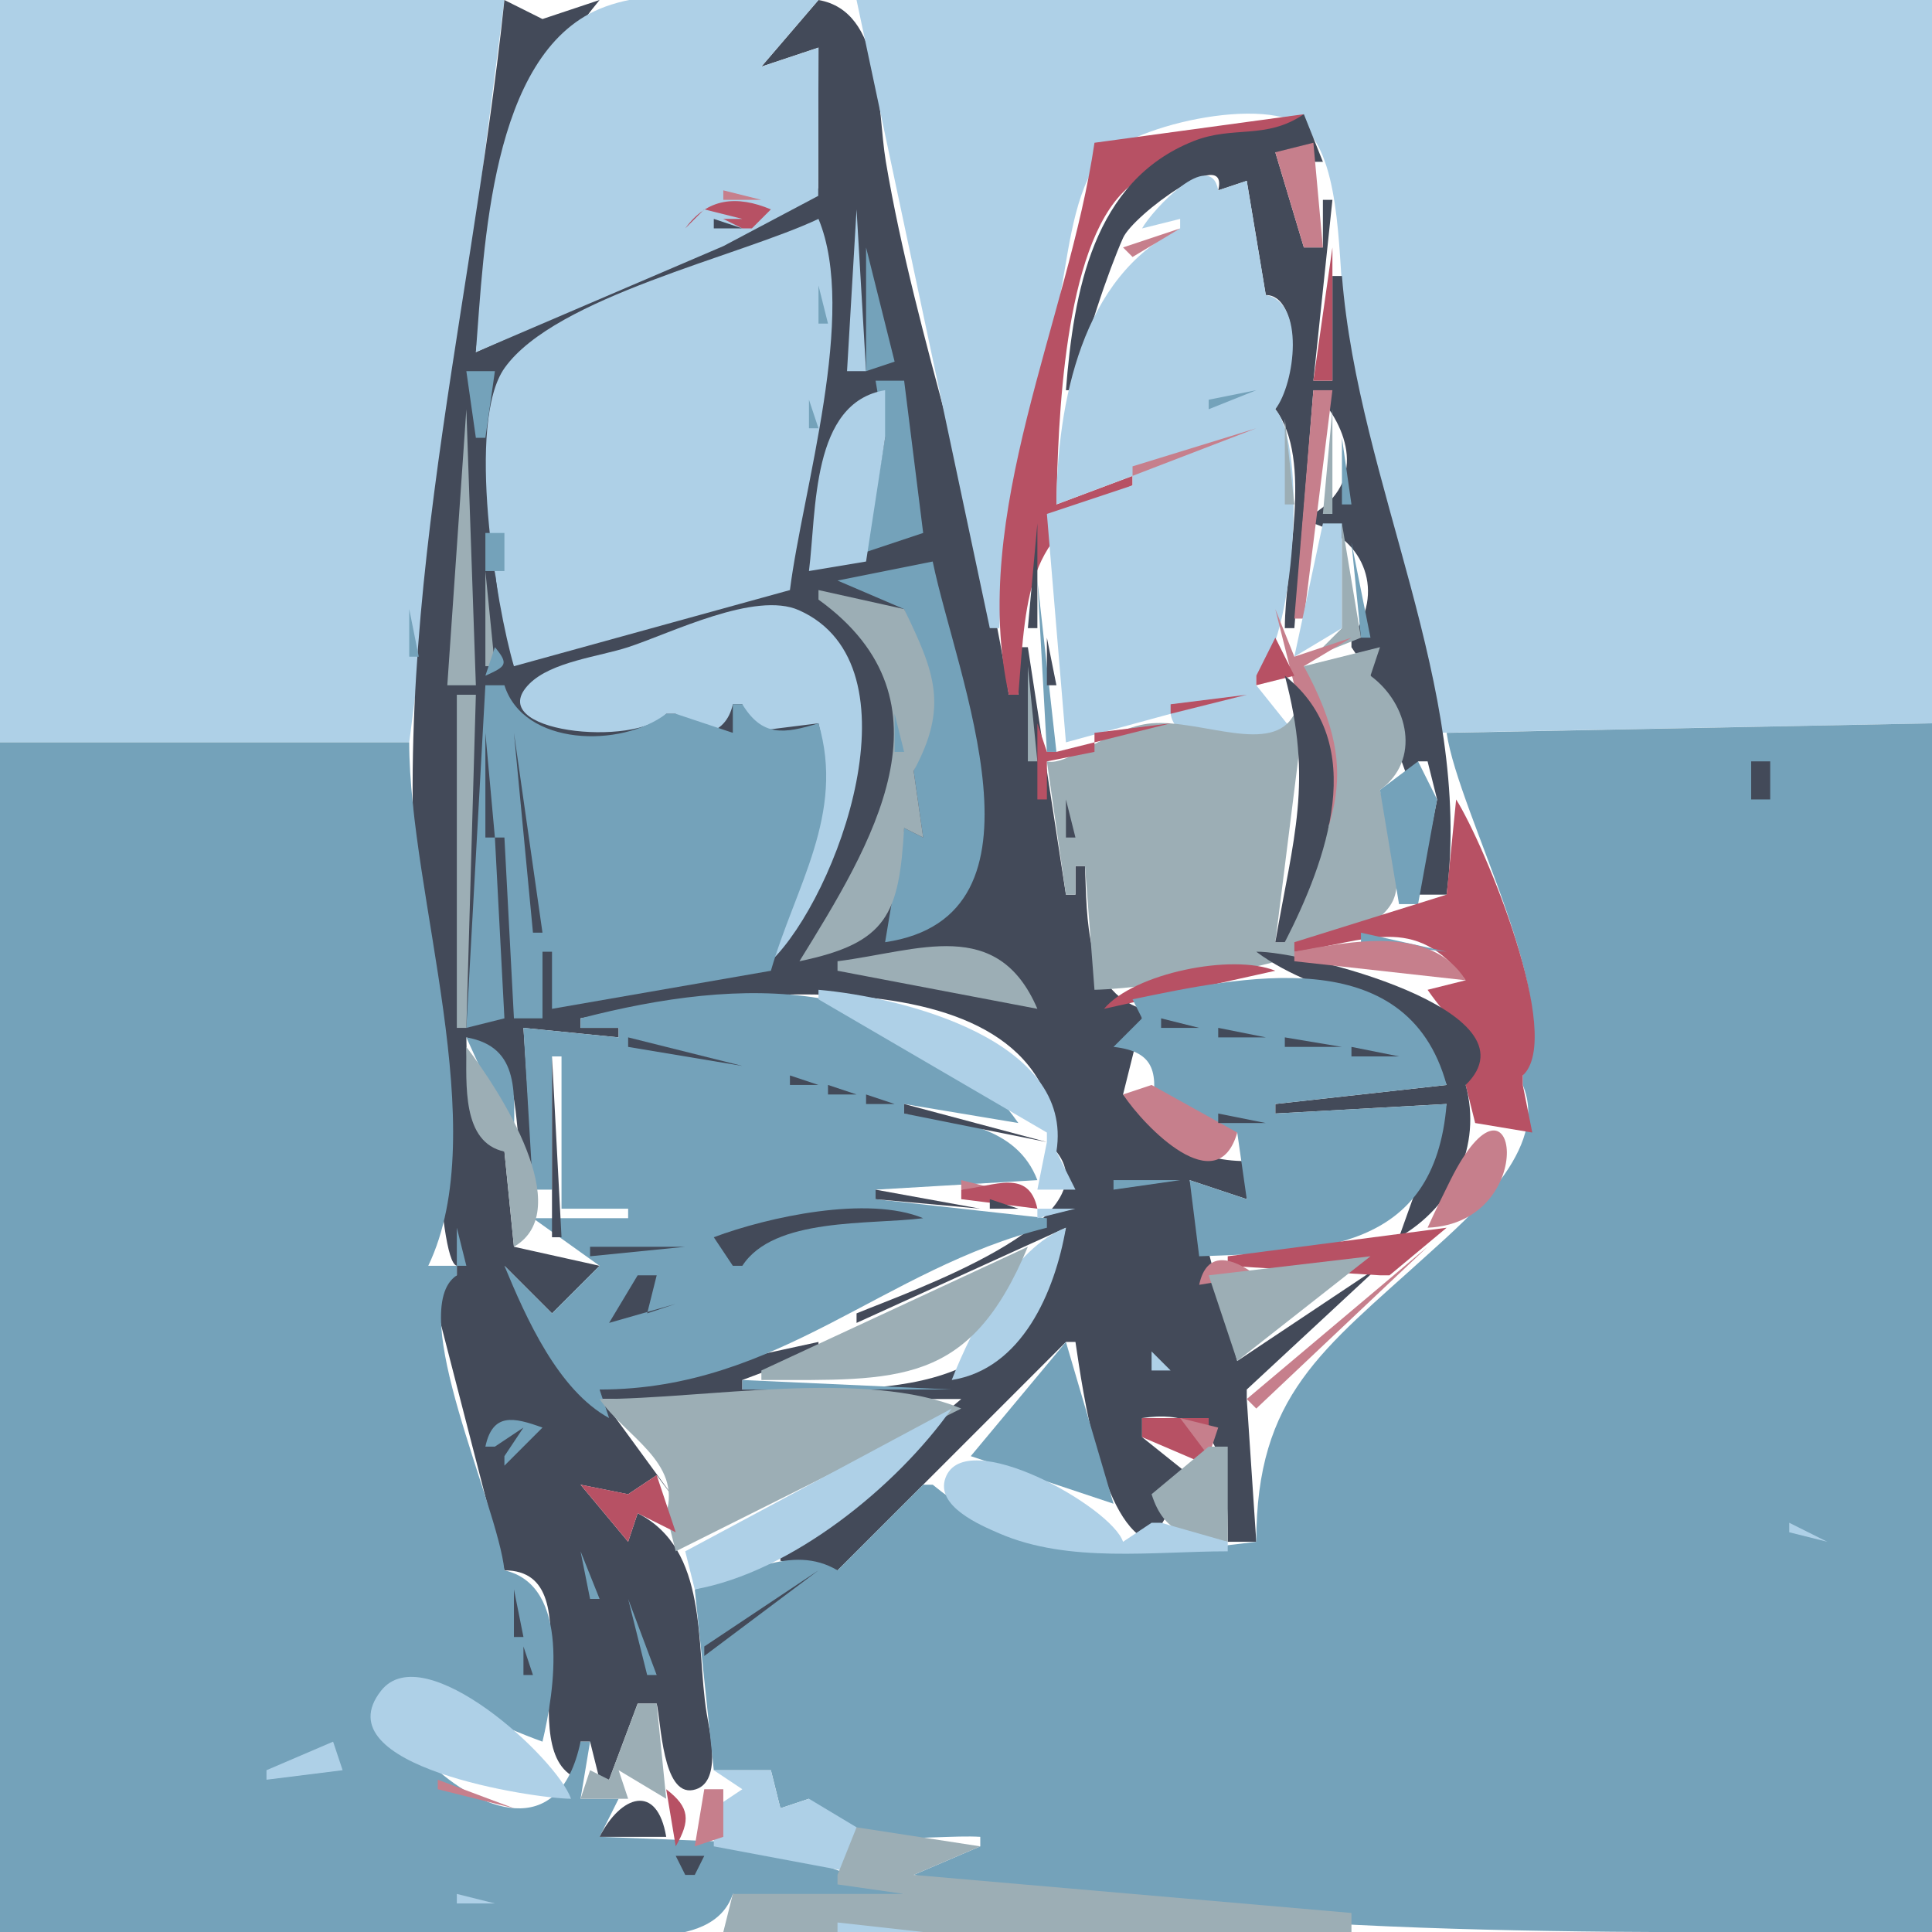 <?xml version="1.0" encoding="UTF-8"?>
<svg viewBox="0 0 203 203" xmlns="http://www.w3.org/2000/svg">
<path d="m0 0v78h43l10-78h-53z" fill="#aed0e7"/>
<path d="m53 0c-3.716 35.374-13.223 67.996-8.222 104 0.728 5.24 1.128 28.54 3.222 29v1h-3l8 31c9.925 0 0.211 19.48 8 22v-4h1l1 4h1l3-8h2c0.464 1.94 0.609 9.72 3.83 9.08 3.127-0.62 1.733-6.1 1.416-8.08-1.153-7.22 0.242-17.2-7.246-21l-1 3-5-6 5 1 3-2 3 4-19-26 5 5 5-5-9-2-1-10c-4.008-2.57-3.908-7.55-4-12 6.216 1.96 4.724 8.64 6 14h1l-1-15 10 1v-1h-4v-1c12.702-2.46 50.01-8.15 50 14 5.87 7.37-15.494 14.71-21 17v1l22-10c-5.09 18.45-17.905 17-34 17v-1l8-3v-1l-23 5v1h38l-19 16v1l6 1 24-24h1c0.78 5.21 2.72 19.46 8 21l4-7-5-4v-2c8.87-1.37 9 5.96 9 13h3l-1-15v-1l14-13-15 10-5-19 6 2v-4c-5.93 0.01-9.12-2.84-13-7l2-8v-1c-6.04-1.91-5.76-9.494-6-15h-1v3h-1l-4-26h-1v5h-1c-2.77-18.851-9.733-37.132-12.919-56-0.956-5.664-0.248-15.814-7.081-17l-6 7 6-2-0.028 14.776-10.972 6.086-25 11.138c1.877-14.776 3.711-25.74 13-37l-6 2-4-2z" fill="#434a59"/>
<path d="m57 2 4-1-4 1m-7 35 26-11.138 9.972-5.28 0.028-15.582-6 2 6-7c-6.868 0-16.594-1.759-23 0.934-11.502 4.836-12.135 25.115-13 36.066m40-37 14 66h1c0.49-11.402 3.84-22.872 6.21-34 0.92-4.331 1.42-11.005 3.95-14.686 2.82-4.092 18.32-7.542 22.1-3.711 3.81 3.861 3.33 14.287 4.02 19.397 2.01 14.912 7.72 29.189 9.72 44l52-1v-76h-113z" fill="#aed0e7"/>
<path d="m115 15c-2.74 18.64-13.17 39.056-9 58h1c0.88-11.162 0.82-17.405 12-22v-1l-8 3c0.18-8.471 0.7-27.023 7.31-33.096 5.8-5.327 14-3.174 18.69-7.904l-22 3z" fill="#b75164"/>
<path d="m137 12c-4.02 2.721-7.38 1.16-11.58 2.822-10.6 4.206-12.6 15.841-13.42 26.178h1c0.82-4.934 3.51-12.65 5-16 1.09-2.448 11.22-9.861 10-5l3-1 2 12c3.63 0 3.4 9.041 1 11v1c4.03 5.322 1 16.42 1 23h1l2-25c3.95 4.092 5.39 9.691 0 13v1c5.47 1.689 7.51 7.361 4 12v1l2 3 4 11h1v-2h1l1 4-2 10h3c2.78-21.865-9.26-43.04-11-65h-1v11h-2l2-19h-1v5h-2l-3-10 4 1h1l-2-5z" fill="#434a59"/>
<path d="m134 16 3 10h2l-1-11-4 1m-19.67 1.667 0.34 0.666-0.34-0.666z" fill="#c67f8c"/>
<path d="m120 24 4-1v1c-10.35 4.971-12.91 18.336-13 29l8-3v1l-9 3 2 24 11-3c0.72 4.437 9.53 1.72 13 2l-4-5v-1c4.01-3.488 5.41-24.091 2-28 2.09-2.705 3.15-11.312-1-12l-2-12-3 1c-0.79-4.468-6.88 1.994-8 4z" fill="#aed0e7"/>
<path d="m75 21 7-1-7 1z" fill="#434a59"/>
<path d="m76 20v1h4l-4-1z" fill="#c67f8c"/>
<path d="m72 24 2-2 4 2h1l2-2c-3.583-1.501-6.687-1.207-9 2z" fill="#b75164"/>
<path d="m74 22v1h4l-4-1m16 0-1 17h2l-1-17z" fill="#aed0e7"/>
<path d="m75 23v1h3l-3-1z" fill="#434a59"/>
<path d="m86 23c-8.314 3.935-27.633 8.174-32.972 15.649-4.079 5.711-0.905 25.002 0.972 31.351l29-8c1.336-10.566 7.132-29.061 3-39z" fill="#aed0e7"/>
<path d="m118 26 1 1 5-3-6 2z" fill="#c67f8c"/>
<path d="m91 26v13l3-1-3-12z" fill="#74a2ba"/>
<path d="m140 26-2 14h2v-14z" fill="#b75164"/>
<path d="m86 30v4h1l-1-4m-37 9 1 7h1l1-7h-3z" fill="#74a2ba"/>
<path d="m129 41 5-1-5 1z" fill="#434a59"/>
<path d="m92 40 1 6-2 12 6-2-2-16h-3z" fill="#74a2ba"/>
<path d="m129 42 3-2-3 2z" fill="#9caeb5"/>
<path d="m85 60 6-1 2-13v-5c-7.788 1.288-7.191 12.604-8 19z" fill="#aed0e7"/>
<path d="m127 42v1l5-2-5 1z" fill="#74a2ba"/>
<path d="m138 41-2 24h1l3-24h-2z" fill="#c67f8c"/>
<path d="m85 42v3h1l-1-3z" fill="#74a2ba"/>
<path d="m49 43-2 29h3l-1-29z" fill="#9caeb5"/>
<path d="m132.67 43.333 0.66 0.334-0.66-0.334z" fill="#b75164"/>
<path d="m140 43-1 11h1v-11z" fill="#9caeb5"/>
<path d="m119 49v1l13-5-13 4z" fill="#c67f8c"/>
<path d="m135 44v9h1l-1-9z" fill="#9caeb5"/>
<path d="m141 46v7h1l-1-7z" fill="#74a2ba"/>
<path d="m109 55-1 11h1v-11z" fill="#434a59"/>
<path d="m139 55-3 14 5-3v-11h-2z" fill="#aed0e7"/>
<path d="m141 55v11l-3 3 5-2-2-12z" fill="#9caeb5"/>
<path d="m51 56v4h2v-4h-2m91 1 1 10h1l-2-10m-54 4 7 3c2.4 7.173 3.87 9.643 1 17l1 7-2-1-2 12c18.31-2.706 7.52-27.805 5-40l-10 2z" fill="#74a2ba"/>
<path d="m51 60v10h1l-1-10z" fill="#9caeb5"/>
<path d="m52 60v8h1l-1-8z" fill="#434a59"/>
<path d="m109 61 1 18h1l-2-18z" fill="#74a2ba"/>
<path d="m86 62v1c14.94 10.775 5.519 25.805-2 38 9.266-1.919 10.467-4.958 11-14l2 1-1-7c3.684-6.775 2.203-10.388-1-17l-9-2z" fill="#9caeb5"/>
<path d="m70 75h1c1.759 3.054 5.265 2.429 6-1h1v3l8-1c2.244 9.45-2.482 16.257-5 25 6.992-6.801 15.937-31.083 2.956-36.879-4.603-2.055-13.439 2.403-17.956 3.879-3.047 0.996-8.046 1.516-10.377 3.85-5.099 5.104 11.224 6.758 14.377 3.15z" fill="#aed0e7"/>
<path d="m43 64v5h1l-1-5z" fill="#74a2ba"/>
<path d="m134 64 6 24h1c1.41-7.604 0.86-11.913-4-18l5-3-6 2-2-5z" fill="#c67f8c"/>
<path d="m110 67v5h1l-1-5z" fill="#434a59"/>
<path d="m134 67-2 4v1l4-1-2-4z" fill="#b75164"/>
<path d="m52 68-1 3c2.158-0.978 2.501-1.188 1-3z" fill="#74a2ba"/>
<path d="m137 70c6.72 12.374 2.47 16.497-2 29h-1l3-24h-1c-2.22 4.45-9.8 0.566-15 1-4.33 0.361-8.8 4.549-11 4l2 14h1v-3h1l1 13c6.11-0.13 28.54-3.22 31.38-9.404 1.26-2.753-0.66-8.717-1.38-11.596 4.32-3.117 3.02-9.043-1-12l1-3-8 2m-29 0v10h1l-1-10z" fill="#9caeb5"/>
<path d="m135 71c2.99 11.197 0.9 16.967-1 28h1c4.37-8.546 8.96-20.901 0-28z" fill="#434a59"/>
<path d="m51 72-2 36 4-1-1-19h1l1 19h3v-7h1v6l23-4c2.552-8.862 7.824-16.442 5-26-3.618 1.109-5.904 1.438-8-2h-1v3l-6-2h-1c-4.776 3.618-14.974 3.412-17-3h-2z" fill="#74a2ba"/>
<path d="m123 74v1l8-2-8 1z" fill="#b75164"/>
<path d="m48 73v35h1l1-35h-2z" fill="#9caeb5"/>
<path d="m94 75v4h1l-1-4z" fill="#74a2ba"/>
<path d="m115 77v1l8-2-8 1m-6-1v8h1v-4l5-1v-1l-4 1h-1l-1-3z" fill="#b75164"/>
<path d="m152 77c1.27 8.637 12.63 28.7 8 36v1c2.84 6.64-5.59 13.83-10 17.83-11.07 10.05-18 14.73-18 30.17-12.38 1.56-23.83 2.36-34-6h-1l-9 9c-4.83-2.88-10.064 0.59-15 2l2 19h6l1 4 3-1c1.627 5.79 12.836 3.68 18 4v1l-7 3c35.1 6.78 71.25 6 107 6v-127l-51 1z" fill="#74a2ba"/>
<path d="m51 77v11h1l-1-11m3 0 2 21h1l-3-21z" fill="#434a59"/>
<path d="m0 78v125h58c5.612 0 16.861 2.45 19-4 4.86 0.58 14.483 4.02 18 0l-14.999-5.34-17.001-0.66 2-4h-4l1-6h-1c-4.505 21.6-34.231-14.71-11.002-3.02 2.297 1.15 4.589 2.14 7.002 3.02 1.26-5.29 2.986-16.43-4-18-0.69-6.93-10.49-27.42-5-31v-1h-3c6.875-14.37-2-38.907-2-55h-43m149 2-4 3 2 12h2l2-11-2-4z" fill="#74a2ba"/>
<path d="m184 80v4h2v-4h-2m-72 4v4h1l-1-4z" fill="#434a59"/>
<path d="m153 84-1 10-16 5v1c7.56-1.019 12.66-4.145 18 3l-4 1c2.15 3.17 5.79 6.2 4 10l1 4 6 1-1-5v-1c4.42-4.02-4.03-24.272-7-29z" fill="#b75164"/>
<path d="m45 90 1 1-1-1z" fill="#9caeb5"/>
<path d="m143 98v1l9 1-9-2z" fill="#74a2ba"/>
<path d="m88 101v1l21 4c-4.19-9.775-12.485-6.082-21-5z" fill="#9caeb5"/>
<path d="m132 100c7.13 5.31 16.1 4.48 20 14l-18 2v1l18-1-5 14c5.68-3.24 8.74-9.61 7-16 8.03-7.82-17.3-14.107-22-14z" fill="#434a59"/>
<path d="m136 100v1l18 2c-3.59-5.866-12.16-4.084-18-3z" fill="#c67f8c"/>
<path d="m116 106 18-4c-4.52-1.84-14.84 0.25-18 4z" fill="#b75164"/>
<path d="m119 105 1 2-3 3c4.54 0.5 4.64 2.9 4 7l9 2 1 7-6-2 1 8c12.56-0.45 24.73-0.46 26-16l-18 1v-1l18-2c-4.16-15.27-21.76-11.32-33-9m-58 2v1h4v1l-10-1 1 17h2v-14h1v16h7v1h-10l7 5-5 5-5-5c2.289 5.52 5.64 13.06 11 16l-1-3c18.901 0 29.805-12.73 47-17v-1l-18-2v-1l17-1c-2.18-5.69-8.5-6.26-14-7v-1l12 2c-11.337-15.95-29.149-15.36-46-11z" fill="#74a2ba"/>
<path d="m86 104v1l24 14v1l-1 5h4l-2-4c1.89-11.7-16.16-16.23-25-17z" fill="#aed0e7"/>
<path d="m122 107v1h4l-4-1m6 1v1h5l-5-1z" fill="#434a59"/>
<path d="m49 109 5 11c-3e-3 -4.9 0.798-9.99-5-11z" fill="#74a2ba"/>
<path d="m66 109v1l12 2-12-3z" fill="#434a59"/>
<path d="m118 109 4 4-4-4z" fill="#aed0e7"/>
<path d="m135 109v1h6l-6-1z" fill="#434a59"/>
<path d="m49 110c0.016 3.93-0.494 10.04 4 11l1 10c6.663-3.85-1.501-16.42-5-21z" fill="#9caeb5"/>
<path d="m142 110v1h5l-5-1m-84 1v19h1l-1-19z" fill="#434a59"/>
<path d="m118 111 4 4-4-4z" fill="#9caeb5"/>
<path d="m83 113v1h3l-3-1m4 1v1h3l-3-1z" fill="#434a59"/>
<path d="m118 115c2.28 3.44 9.92 11.28 12 4l-9-5-3 1z" fill="#c67f8c"/>
<path d="m91 115v1h3l-3-1m4 1v1l15 3-15-4m33 1v1h5l-5-1z" fill="#434a59"/>
<path d="m150 129c12.03-0.51 9.38-18.96 2.41-5.02-0.83 1.66-1.64 3.32-2.41 5.02z" fill="#c67f8c"/>
<path d="m117 124v1l7-1h-7z" fill="#74a2ba"/>
<path d="m101 124v1h4l-4-1z" fill="#c67f8c"/>
<path d="m101 125v1l8 1c-0.91-4.26-4.52-2.36-8-2z" fill="#b75164"/>
<path d="m92 125v1l11 1-11-2z" fill="#434a59"/>
<path d="m109 127 5-1-5 1z" fill="#9caeb5"/>
<path d="m69 128 8-1-8 1z" fill="#aed0e7"/>
<path d="m104 126v1h3l-3-1z" fill="#434a59"/>
<path d="m109 127v1l4-1h-4m-50 2 7-1-7 1z" fill="#aed0e7"/>
<path d="m75 130 2 3h1c3.314-5.13 13.362-4.29 19-5-5.797-2.41-16.242-0.16-22 2z" fill="#434a59"/>
<path d="m48 129v4h1l-1-4z" fill="#74a2ba"/>
<path d="m100 145c7.38-1.16 10.84-9.25 12-16-5.6 2.12-9.85 10.57-12 16z" fill="#aed0e7"/>
<path d="m129 132v1l16 1h1l6-5-23 3z" fill="#b75164"/>
<path d="m62 131v1l10-1h-10z" fill="#434a59"/>
<path d="m80 144v1c14.422 0 21.87 0.71 28-14l-28 13z" fill="#9caeb5"/>
<path d="m131 147 1 1 18-17-19 16m-5-12 6-1c-2.59-1.92-5.22-2.64-6 1z" fill="#c67f8c"/>
<path d="m127 134 3 9 14-11-17 2z" fill="#9caeb5"/>
<path d="m67 134-3 5 7-2-3 1 1-4h-2z" fill="#434a59"/>
<path d="m112 141-10 12 15 5-5-17z" fill="#74a2ba"/>
<path d="m121 142v2h2l-2-2z" fill="#aed0e7"/>
<path d="m78 145v1h22l-22-1z" fill="#74a2ba"/>
<path d="m63 147c2.608 3.84 8.651 6.64 7 12l1 4 30-15c-10.036-4.21-27.089-1-38-1z" fill="#9caeb5"/>
<path d="m72 163 1 4c10.135-1.81 21.183-10.76 27-19l-28 15z" fill="#aed0e7"/>
<path d="m120 149v2l7 3v-5h-7z" fill="#b75164"/>
<path d="m51 152h1l3-2-2 3v1l4-4c-3.059-1.11-5.235-1.57-6 2z" fill="#74a2ba"/>
<path d="m124 149 3 4 1-3-4-1z" fill="#c67f8c"/>
<path d="m67 150 2 3-2-3z" fill="#74a2ba"/>
<path d="m127 152-6 5c1.32 4.17 3.9 4.56 8 5v-10h-2z" fill="#9caeb5"/>
<path d="m129 163v-1l-7-2h-1l-3 2c-1.2-3.66-16.6-12.31-18.654-6.72-1.092 2.97 3.664 4.98 5.654 5.84 7.3 3.16 16.22 1.88 24 1.88z" fill="#aed0e7"/>
<path d="m61 156 5 6 1-3 4 2-2-6-3 2-5-1z" fill="#b75164"/>
<path d="m188 160v1l4 1-4-2z" fill="#aed0e7"/>
<path d="m61 163 1 5h1l-2-5z" fill="#74a2ba"/>
<path d="m62 163 2 3-2-3z" fill="#9caeb5"/>
<path d="m74 173v1l12-9-12 8m-20-6v5h1l-1-5z" fill="#434a59"/>
<path d="m66 168 2 8h1l-3-8z" fill="#74a2ba"/>
<path d="m55 173v3h1l-1-3z" fill="#434a59"/>
<path d="m60 189c-1.507-4.27-15.428-17.08-19.953-11.36-6.321 7.99 16.173 11.35 19.953 11.36z" fill="#aed0e7"/>
<path d="m56.333 178.67 0.334 0.66-0.334-0.66z" fill="#434a59"/>
<path d="m67 179-3 8-2-1-1 3h5l-1-3 5 3-1-10h-2z" fill="#9caeb5"/>
<path d="m28 186v1l8-1-1-3-7 3m37 0 3 2-3-2m10 0 3 2-3 2v4l16 3-1-5-5-3-3 1-1-4h-6z" fill="#aed0e7"/>
<path d="m46 187v1l8 2-8-3z" fill="#c67f8c"/>
<path d="m63 193h7c-0.959-5.72-4.805-4.34-7 0z" fill="#434a59"/>
<path d="m70 188 1 6c1.558-2.72 1.496-4.09-1-6z" fill="#b75164"/>
<path d="m74 188-1 6 3-1v-5h-2z" fill="#c67f8c"/>
<path d="m75 190 3-2-3 2z" fill="#434a59"/>
<path d="m90 192-2 5v1l7 1h-18l-1 4h66v-2l-46-4 7-3-13-2z" fill="#9caeb5"/>
<path d="m71 195 1 2h1l1-2h-3z" fill="#434a59"/>
<path d="m48 199v1h4l-4-1m40 3v1h9l-9-1z" fill="#aed0e7"/>
</svg>

